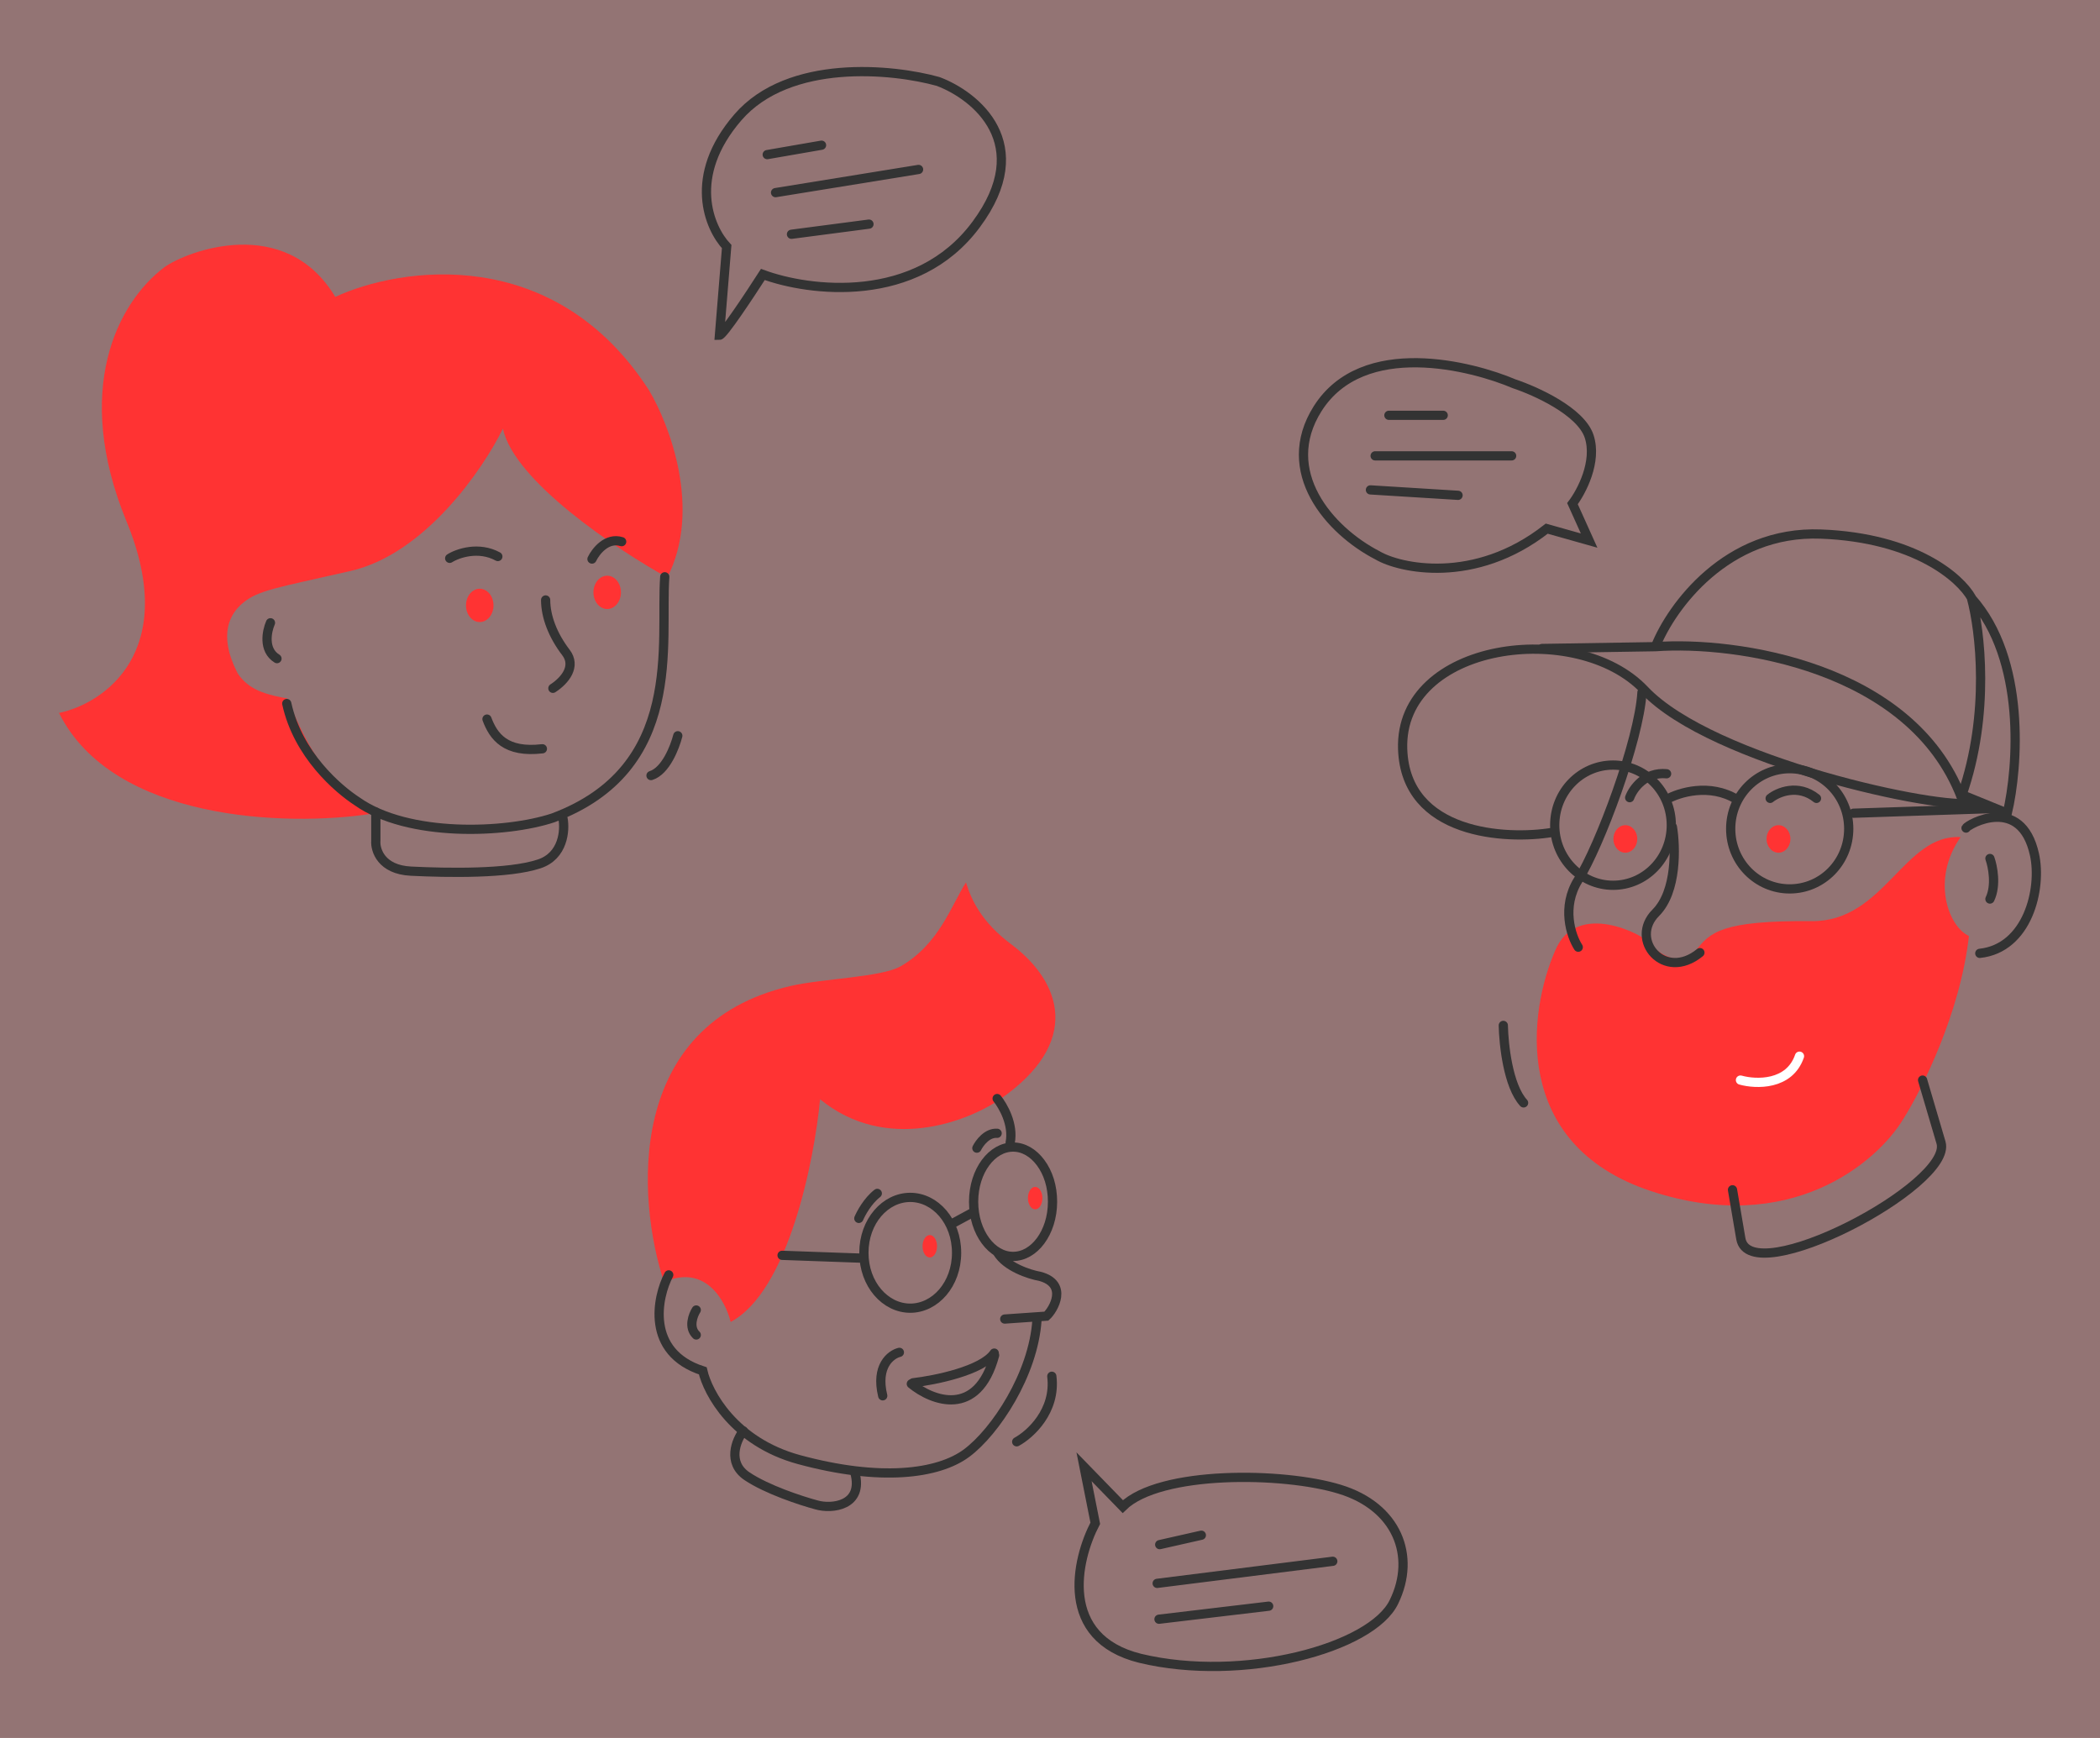<?xml version="1.0" encoding="utf-8"?>
<!-- Generator: Adobe Illustrator 24.0.1, SVG Export Plug-In . SVG Version: 6.00 Build 0)  -->
<svg version="1.1" id="Layer_1" xmlns="http://www.w3.org/2000/svg" xmlns:xlink="http://www.w3.org/1999/xlink" x="0px" y="0px"
	 width="580px" height="480px" viewBox="0 0 580 480" enable-background="new 0 0 580 480" xml:space="preserve">
<rect x="0" y="0" width="580" height="480" fill="#808080" stroke="none"/>
<rect x="-8.3" y="-9.1" opacity="0.15" fill="#FF3333" enable-background="new    " width="602.7" height="498.5"/>
<path fill="none" stroke="#333333" stroke-width="2.55" stroke-linecap="round" d="M434.3,139.1l4.6,10.2l-11.7-3.3
	c-20,15.7-40.8,10.9-46.7,7.4c-13.4-6.9-27.5-23.2-16.6-40.5c12.5-19.8,42.8-11.8,54.3-6.9c6,2,18.4,7.6,20.7,14.5
	C441.2,127.5,436.8,135.8,434.3,139.1z"/>
<path fill="none" stroke="#333333" stroke-width="2.55" stroke-linecap="round" d="M383.6,114.7h15"/>
<path fill="none" stroke="#333333" stroke-width="2.55" stroke-linecap="round" d="M379.8,125.9h37.7"/>
<path fill="none" stroke="#333333" stroke-width="2.55" stroke-linecap="round" d="M378.5,135.3l24.2,1.5"/>
<path fill="#FF3333" d="M500.4,254.4c20,0.2,25.5-24.2,41.1-23.2c-8.2,11.7-3.4,24.7,2.3,27.3c-2.4,21.4-13.1,42.6-18.1,50.5
	c-7.2,12-31.3,32.7-69.9,19.9c-38.6-12.9-33.6-49.6-26.3-66.3c5.9-14.3,24.7-4.3,26.3-2c1.5,2.3,8.4,7.1,12.5,2
	C472.3,257.5,475.4,254.2,500.4,254.4z"/>
<path fill="none" stroke="#FFFFFF" stroke-width="2.55" stroke-linecap="round" d="M480.7,298.3c4.3,1.2,13.5,1.5,16.3-6.6"/>
<path fill="none" stroke="#333333" stroke-width="2.55" d="M461.6,227.9c0,9.2-7.2,16.6-16.1,16.6c-8.8,0-16.1-7.4-16.1-16.6
	c0-9.2,7.2-16.6,16.1-16.6C454.4,211.3,461.6,218.7,461.6,227.9z"/>
<path fill="none" stroke="#333333" stroke-width="2.55" d="M510.6,228.9c0,9.2-7.3,16.6-16.3,16.6s-16.3-7.4-16.3-16.6
	c0-9.2,7.3-16.6,16.3-16.6C503.3,212.3,510.6,219.7,510.6,228.9z"/>
<ellipse fill="#FF3333" cx="448.9" cy="231.7" rx="3.3" ry="3.8"/>
<ellipse fill="#FF3333" cx="491.2" cy="231.7" rx="3.3" ry="3.8"/>
<path fill="none" stroke="#333333" stroke-width="2.55" stroke-linecap="round" d="M460.3,220.8c3.3-1.9,11.9-4.6,19.4,0"/>
<path fill="none" stroke="#333333" stroke-width="2.55" stroke-linecap="round" d="M511.9,224.6l38.8-1.3"/>
<path fill="none" stroke="#333333" stroke-width="2.55" stroke-linecap="round" d="M549.6,237.1c0.8,2.2,1.8,7.5,0,11.2"/>
<path fill="none" stroke="#333333" stroke-width="2.55" stroke-linecap="round" d="M543,228.7c0.5-1,15.2-9.4,18.9,7.3
	c2.1,9.5-1.9,25.9-15.1,27.3"/>
<path fill="none" stroke="#333333" stroke-width="2.55" stroke-linecap="round" d="M461.9,228.4c0.9,5.4,1.3,17.8-4.6,23.7
	c-7.4,7.4,2.3,19.1,12.2,11"/>
<path fill="none" stroke="#333333" stroke-width="2.55" stroke-linecap="round" d="M435.9,261.6c-2-3.1-4.7-11.1,0-18.6
	c5.9-9.4,16.8-38.5,17.6-51.8"/>
<path fill="none" stroke="#333333" stroke-width="2.55" stroke-linecap="round" d="M457.3,178.4c4.3-10.7,19.5-31.9,45.6-30.9
	s38.6,12.2,41.6,17.6 M544.5,165.2c2.4,8.8,5.2,31.9-2.6,54.3l12.5,5.1C557.4,211.8,559.6,182.1,544.5,165.2z"/>
<path fill="none" stroke="#333333" stroke-width="2.55" stroke-linecap="round" d="M541.7,220.2c-13.9-36.2-62.3-43.2-84.4-41.6
	l-31.4,0.5"/>
<path fill="none" stroke="#333333" stroke-width="2.55" stroke-linecap="round" d="M428.7,229.9c-12.7,2.1-40.5,0.7-41.3-23
	c-1-29.6,48.2-36,66.8-16.3s82.4,33.4,90.8,31.1"/>
<path fill="none" stroke="#333333" stroke-width="2.55" stroke-linecap="round" d="M415.2,283.2c0.1,5.2,1.3,16.7,5.6,21.4"/>
<path fill="none" stroke="#333333" stroke-width="2.55" stroke-linecap="round" d="M450.1,220.3c0.9-2.5,4.3-7.2,10.2-6.6"/>
<path fill="none" stroke="#333333" stroke-width="2.55" stroke-linecap="round" d="M488.9,220.5c2.1-1.7,7.7-4.1,12.8,0"/>
<path fill="none" stroke="#333333" stroke-width="2.55" stroke-linecap="round" d="M531,298.3l5.1,17.3
	c3.3,11.7-52.8,41.1-55.3,26.5l-2.3-13.5"/>
<path fill="#FF3333" d="M183.4,354.1c11.4-5.1,17,5.2,18.4,11c15.9-8.4,23.1-44.5,24.7-61.5c18.2,14.9,40.7,6.2,49.7,0
	c22.6-15.6,17.1-32.3,3.1-42.8c-8.2-6.1-11.1-12.4-12.5-17.1c-4,6.2-7.4,17.1-18.1,23.2c-5.3,3-21.7,3.4-30.3,5.4
	C172.4,282.9,175.9,331.3,183.4,354.1z"/>
<path fill="none" stroke="#333333" stroke-width="2.55" stroke-linecap="round" d="M184.7,352.1c-3.2,6-6.5,21.4,9.4,26.5
	c1.4,6.1,8.6,19.6,26.5,24.5c22.4,6.1,38.5,4.1,46.4-1.8c7.9-5.9,18.4-21.7,19.4-36.7"/>
<path fill="none" stroke="#333333" stroke-width="2.55" stroke-linecap="round" d="M277.5,364.3l11.5-0.8c2-1.8,6.1-8.9-1.8-11
	c-2.9-0.5-9.3-2.6-11.7-6.6"/>
<path fill="none" stroke="#333333" stroke-width="2.55" stroke-linecap="round" d="M275.4,303.4c1.6,2,4.6,7.1,3.6,12.2"/>
<path fill="none" stroke="#333333" stroke-width="2.55" stroke-linecap="round" d="M237.2,336.5c0.6-1.4,2.4-4.8,5.1-6.9"/>
<ellipse fill="#FF3333" cx="256.8" cy="344.2" rx="2" ry="3.1"/>
<ellipse fill="#FF3333" cx="285.9" cy="330.9" rx="2" ry="3.1"/>
<path fill="none" stroke="#333333" stroke-width="2.55" d="M264.2,346c0,8.7-5.9,15.3-12.8,15.3s-12.8-6.6-12.8-15.3
	s5.9-15.3,12.8-15.3S264.2,337.3,264.2,346z"/>
<path fill="none" stroke="#333333" stroke-width="2.55" d="M290.7,331.9c0,4.3-1.3,8.1-3.3,10.8c-2,2.7-4.7,4.3-7.6,4.3
	s-5.6-1.6-7.6-4.3s-3.3-6.5-3.3-10.8s1.3-8.1,3.3-10.8c2-2.7,4.7-4.3,7.6-4.3s5.6,1.6,7.6,4.3C289.5,323.9,290.7,327.7,290.7,331.9z
	"/>
<path fill="none" stroke="#333333" stroke-width="2.55" stroke-linecap="round" d="M262.7,338.1l6.1-3.3"/>
<path fill="none" stroke="#333333" stroke-width="2.55" stroke-linecap="round" d="M269.8,317.1c0.7-1.4,2.8-4.3,5.6-4.1"/>
<path fill="none" stroke="#333333" stroke-width="2.55" stroke-linecap="round" d="M216,346.7l22.4,0.8"/>
<path fill="none" stroke="#333333" stroke-width="2.55" stroke-linecap="round" d="M192.3,361.8c-0.9,1.4-2.2,4.8,0,6.9"/>
<path fill="none" stroke="#333333" stroke-width="2.55" stroke-linecap="round" d="M248.4,373.5c-2.4,0.6-6.6,3.8-4.6,12"/>
<path fill="none" stroke="#333333" stroke-width="2.55" stroke-linecap="round" d="M252.2,381.9c6-0.7,19-3.3,22.4-8.2"/>
<path fill="none" stroke="#333333" stroke-width="2.55" stroke-linecap="round" d="M251.7,382.2c5.7,4.7,18.3,9.6,23-7.9"/>
<path fill="none" stroke="#333333" stroke-width="2.55" stroke-linecap="round" d="M205.3,395.2c-2,2.6-4.5,8.8,1,12.5
	s15,6.8,19.1,7.9c4.3,1.3,13.2,0.3,10.7-8.9"/>
<path fill="none" stroke="#333333" stroke-width="2.55" stroke-linecap="round" d="M280.8,398.2c3.7-2,10.9-8.5,9.7-18.1"/>
<path fill="none" stroke="#333333" stroke-width="2.55" stroke-linecap="round" d="M302.5,420.7l-3.1-15.6l10.7,11
	c10.2-10,44.3-9.6,59.9-4.8c15.8,4.8,21.2,18.4,15,31.1c-6.1,12.8-41.8,22.4-70.1,15.6C292.3,452.4,297.2,430.8,302.5,420.7z"/>
<path fill="none" stroke="#333333" stroke-width="2.55" stroke-linecap="round" d="M320.3,426.6l11.5-2.6"/>
<path fill="none" stroke="#333333" stroke-width="2.55" stroke-linecap="round" d="M319.6,437.3l48.5-6.1"/>
<path fill="none" stroke="#333333" stroke-width="2.55" stroke-linecap="round" d="M320.1,447.2l30.3-3.6"/>
<path fill="none" stroke="#333333" stroke-width="2.55" stroke-linecap="round" d="M103.8,224.3v7.9c-0.2,2.6,1.5,8,9.7,8.4
	c10.2,0.5,27,0.8,35.4-2c6.7-2.2,7.2-9.3,6.6-12.5"/>
<path fill="#FF3333" d="M102.3,224.8c-14.3-11-18.4-21.4-23-31.9c-5.1-0.9-7.8-1.9-9.7-3.1c-1.4-0.8-3.3-2.6-4.1-4.1
	c-5.4-10.7-1.8-16.3,1.5-19.1c4.3-3.6,9.2-4.2,29.8-8.9s36.6-28.1,42.1-39.3c3.1,14.5,31.5,33.4,45.4,41.1
	c9.6-18.8,0.6-42.3-5.1-51.8C153,67.2,110.5,73.7,92.6,82c-13.8-23-40.9-12.7-47.2-8.2c-13.1,9.9-25.3,34-10.5,70.1
	c14.9,36.1-6.2,50.4-18.6,53C31.2,226.8,79.2,228.3,102.3,224.8z"/>
<path fill="none" stroke="#333333" stroke-width="2.55" stroke-linecap="round" d="M187.2,203.2c-0.8,3.1-3.3,9.7-7.4,11"/>
<path fill="none" stroke="#333333" stroke-width="2.55" stroke-linecap="round" d="M74.7,172c-1,2.3-2.1,7.5,1.8,9.9"/>
<path fill="none" stroke="#333333" stroke-width="2.55" stroke-linecap="round" d="M183.6,159.3c-1.3,18.1,5.6,53-30.9,66.6
	c-13,4.3-40,5.4-54.1-4.6c-5.2-3.4-16.3-12.8-19.4-27"/>
<path fill="none" stroke="#333333" stroke-width="2.55" stroke-linecap="round" d="M150.7,165.7c0,4.6,2,9.8,5.6,14.5
	c2.9,3.8-0.2,7.7-3.6,9.9"/>
<ellipse fill="#FF3333" cx="167.7" cy="163.6" rx="3.8" ry="4.6"/>
<ellipse fill="#FF3333" cx="132.5" cy="167.2" rx="3.8" ry="4.6"/>
<path fill="none" stroke="#333333" stroke-width="2.55" stroke-linecap="round" d="M163.5,154.4c1-2.1,4.1-6.1,8.2-4.8"/>
<path fill="none" stroke="#333333" stroke-width="2.55" stroke-linecap="round" d="M124.2,154.2c2.2-1.4,8-3.4,13.3-0.5"/>
<path fill="none" stroke="#333333" stroke-width="2.55" stroke-linecap="round" d="M210.7,75.8c-3.6,5.6-11,16.8-12,16.8l2-24.5
	c-4.8-5.1-11-19.4,3.1-35.7s42.8-13.4,55.3-9.9c10.4,3.9,27,17.3,10.5,39.5C253.1,84.3,223.4,80.5,210.7,75.8z"/>
<path fill="none" stroke="#333333" stroke-width="2.55" stroke-linecap="round" d="M211.9,42.7l15-2.6"/>
<path fill="none" stroke="#333333" stroke-width="2.55" stroke-linecap="round" d="M214.2,53.2l39.5-6.4"/>
<path fill="none" stroke="#333333" stroke-width="2.55" stroke-linecap="round" d="M218.6,64.7l21.4-2.8"/>
<path fill="none" stroke="#333333" stroke-width="2.55" stroke-linecap="round" d="M134.5,198.6c1.8,4.8,5.1,9.4,15.3,8.2"/>
</svg>
